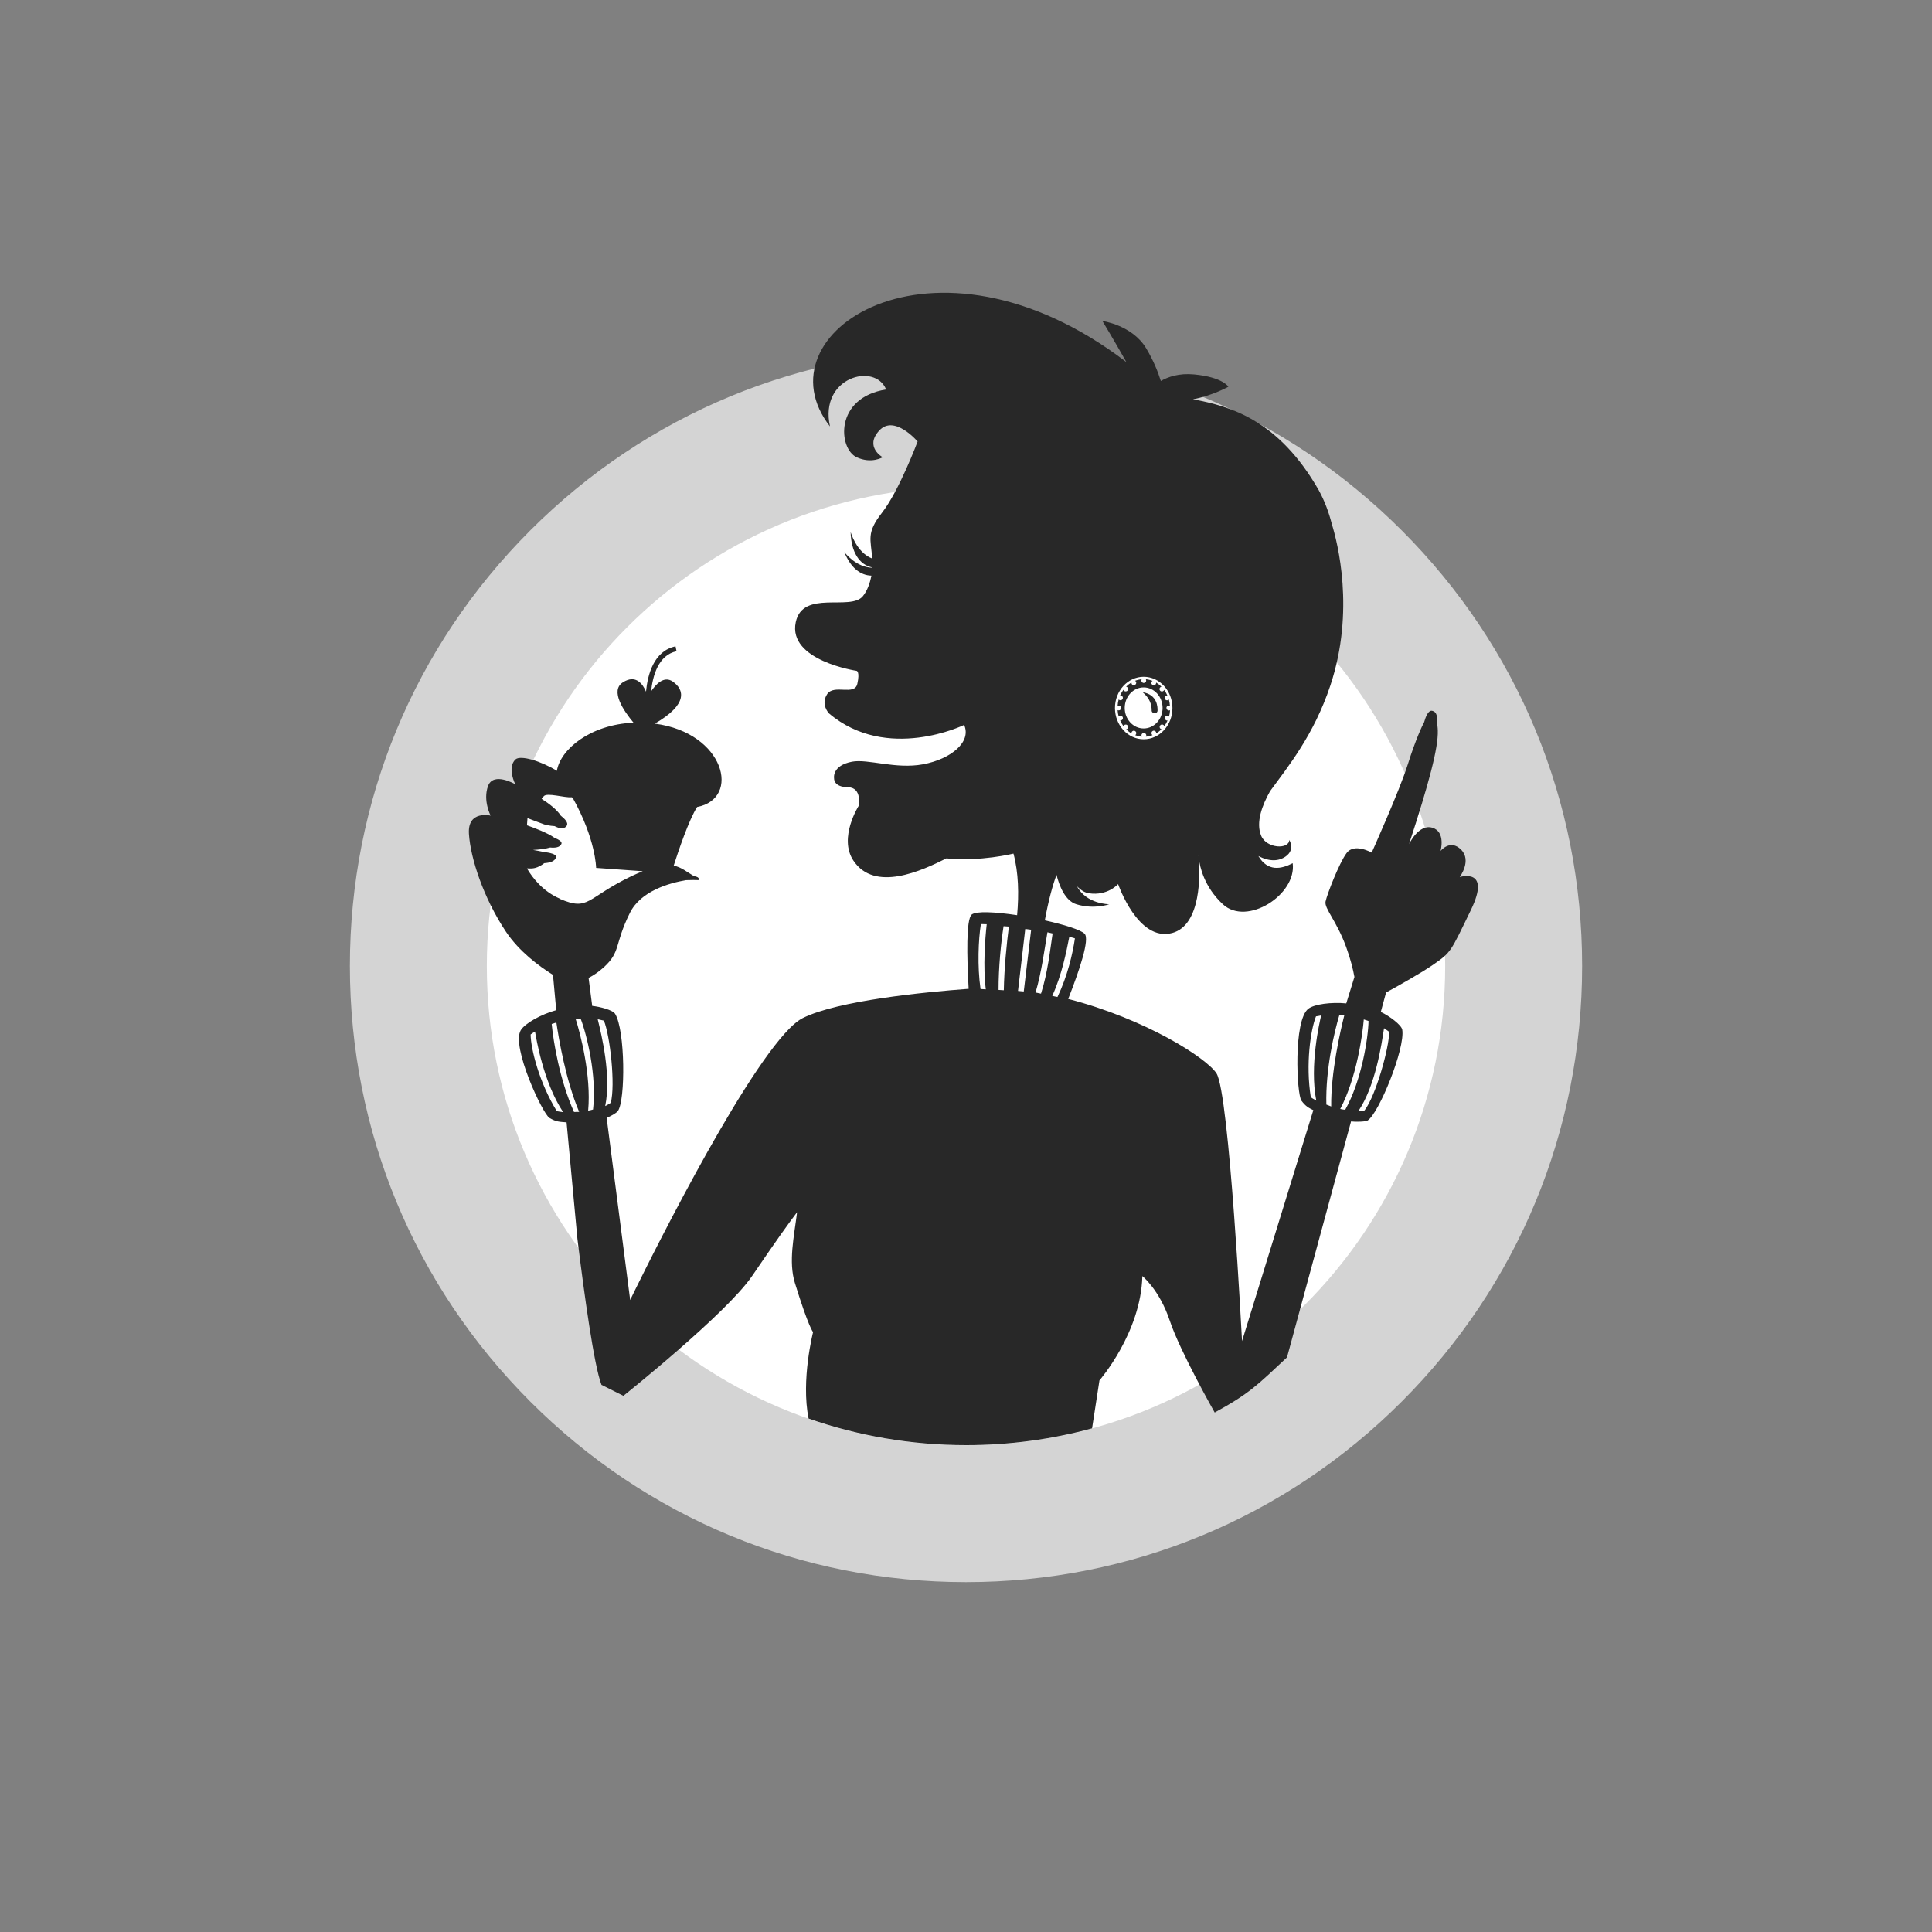<?xml version="1.0" encoding="UTF-8"?>
<svg xmlns="http://www.w3.org/2000/svg" viewBox="0 0 400 400">
  <rect x="0" y="0" width="400" height="400" fill="#808080" stroke="none"/>
  <defs>
    <style>
      .cls-1 {
        fill: #d4d4d4;
      }

      .cls-2 {
        fill: #fff;
      }

      .cls-3 {
        fill: #282828;
      }
    </style>
  </defs>
  <g id="Kreis_mit_Rahmen_grau_20_" data-name="Kreis mit Rahmen, grau 20 %">
    <g>
      <path class="cls-2" d="M200,313.39c-62.52,0-113.39-50.86-113.39-113.38s50.86-113.39,113.39-113.39,113.38,50.86,113.38,113.39-50.86,113.38-113.38,113.38Z"/>
      <path class="cls-1" d="M200,100.79c54.79,0,99.21,44.42,99.21,99.21s-44.42,99.21-99.21,99.21-99.21-44.42-99.21-99.21,44.42-99.21,99.21-99.21M200,72.44c-34.07,0-66.11,13.27-90.2,37.36-24.09,24.09-37.36,56.13-37.36,90.2s13.27,66.1,37.36,90.2c24.09,24.09,56.13,37.36,90.2,37.36s66.11-13.27,90.2-37.36c24.09-24.09,37.36-56.13,37.36-90.2s-13.27-66.11-37.36-90.2c-24.09-24.09-56.13-37.36-90.2-37.36h0Z"/>
    </g>
  </g>
  <g id="Ebene_13" data-name="Ebene 13">
    <path class="cls-3" d="M302.22,181.58s2.55-3.4.28-5.67c-2.27-2.27-4.25.28-4.25.28,0,0,1.13-3.97-1.7-4.82-2.84-.85-4.82,3.4-4.82,3.4,4.08-12.52,6.07-19.87,5.95-23.53-.02-.71-.1-1.25-.22-1.68.13-1.09.1-2.14-.94-2.39-.78-.19-1.34,1.17-1.68,2.38-.28.47-1.71,3.42-3.39,8.77-1.7,5.39-7.45,18.2-7.45,18.2,0,0-3.61-2.04-5.19.08-1.58,2.12-4.09,8.65-4.37,10.07-.28,1.42,2.28,3.97,4.25,9.35.93,2.53,1.44,4.67,1.73,6.25l-1.69,5.47c-3.11-.3-6.6.16-7.84,1.1-3.14,2.38-2.43,17.71-1.44,19.04.86,1.16,1.47,1.47,2.46,1.97l-14.76,47.81s-2.64-51.33-5.29-55.43c-2.05-3.17-14.57-11.24-30.7-15.41,2.34-5.96,4.5-12.39,3.39-13.5-.83-.83-4.25-1.89-8.23-2.77.75-4.09,1.58-7.15,2.42-9.42.55,2.19,1.75,5.36,4.11,6.09,3.68,1.13,6.8,0,6.8,0,0,0-4.74-.01-6.66-3.72.75.78,1.59,1.32,2.48,1.45,3.88.57,6.02-1.91,6.02-1.91,0,0,4.11,12.04,11.2,10.13,6.11-1.65,5.74-12.43,5.52-15.39-.06-.48-.07-.77-.07-.77,0,0,.03.29.07.77.21,1.68,1.1,5.85,4.97,9.44,4.96,4.61,15.31-1.98,14.46-8.5-2.44,1.26-5.17,1.75-7.1-1.48,2.34,1.2,4.24,1.09,5.68.06,1.98-1.42.71-3.4.71-3.4,0,1.98-4.68,1.84-5.81-.85-1.17-2.77.22-6.39,1.84-9.25,3.67-5.03,9.04-11.57,12.47-21.86,5.17-15.53,1.46-29.72.32-33.41-.62-2.42-1.48-4.78-2.7-7.01-8.34-14.6-18.32-17.41-26.05-18.85,4.13-.79,7.32-2.6,7.32-2.6,0,0-1.13-1.98-7.09-2.55-3.18-.3-5.45.53-6.89,1.36-.59-1.89-1.54-4.26-3.03-6.75-2.89-4.83-9.07-5.67-9.07-5.67,0,0,2.58,4.26,4.96,8.51-20.04-15.32-39.37-16.73-51.63-11.86-12.01,4.77-17.25,15.56-9.73,25.18-2.27-10.2,9.35-13.32,11.62-7.65-10.77,1.7-9.89,12.27-6.1,14.03,3.06,1.42,5.39,0,5.39,0,0,0-3.83-2.13-.71-5.53,3.12-3.4,7.94,2.27,7.94,2.27,0,0-3.79,10.16-7.37,14.74-3.32,4.24-2.29,5.47-2.03,9.49-3.3-1.28-4.47-5.52-4.47-5.52.11,4.18,1.78,6.8,4.5,7.37,0,.02,0,.04,0,.05-3.42-.06-5.79-3.23-5.79-3.23,1.25,3.15,3.26,4.81,5.59,4.87-.28,1.54-.85,3.14-1.77,4.26-2.55,3.12-12.47-1.42-13.89,5.39-1.66,7.95,12.61,10.06,12.61,10.06,0,0,.71.14.14,2.69-.57,2.55-4.82,0-6.24,2.13-1.42,2.13.37,3.99.37,3.99,12.03,10.18,27.98,2.39,27.98,2.39,1.56,3.44-2.58,7.04-8.5,8.15-5.67,1.06-11.43-1.17-14.71-.54-4.22.81-3.71,3.44-3.71,3.44,0,0-.16,1.81,2.84,1.84,2.99.04,2.27,3.83,2.27,3.83,0,0-4.24,6.62-1.13,11.34,4.39,6.66,14.17,2.13,19.27-.43,7.09.71,13.89-.99,13.89-.99,1.05,3.96,1.15,8.41.75,12.75-4.47-.67-8.5-.9-9.41-.12-1.15,1-1,8.63-.62,15.36-9.17.68-27.08,2.43-34.37,6.07-.82.41-1.76,1.16-2.78,2.2-.63.64-1.29,1.38-1.99,2.22-11.8,14.27-30.94,53.94-30.94,53.94l-4.87-37.72c.77-.29,2.02-.99,2.32-1.4,1.6-2.2,1.53-16.75-.57-20.13-.51-.82-3.22-1.49-4.74-1.64l-.75-5.79c.97-.51,2.04-1.2,3.13-2.19,3.59-3.25,2.16-4.71,5.43-11.29,2.25-4.52,8.13-6.17,11.61-6.76,1.12-.03,2.15-.05,2.59-.01,0,0,.1-.14.07-.31,0,0,.01,0,.01,0,0,0,0,0-.02,0-.05-.19-.28-.4-1.01-.52-1.46-.85-2.54-1.83-4.19-2.17.95-2.97,3.13-9.45,4.85-12.14,9.14-1.73,5.72-15.38-8.76-17.26,6.92-4,6.12-7.06,3.7-8.72-1.85-1.27-3.56.67-4.47,2.04.34-3.22,1.5-7.52,5.27-8.31l-.21-1.01c-4.5.95-5.78,5.86-6.11,9.38-.62-1.47-2.06-3.67-4.79-1.93-2.72,1.73.2,5.96,2.2,8.35-8.99.4-15.12,5.52-15.87,9.97-3.26-2.02-7.59-3.33-8.59-2.34-1.76,1.73-.02,5.12-.02,5.12,0,0-4.54-2.64-5.64.37-1.1,3.01.54,6.13.54,6.13,0,0-4.82-1.19-4.49,3.79.33,5.09,3.02,13.27,7.64,20.21,2.72,4.09,6.83,7.14,9.76,8.97.18,1.95.41,4.46.67,7.3-3.14.86-6.52,2.76-7.35,4.17-1.98,3.4,4.53,17.29,5.95,18.14,1.42.85,2.12.8,3.54.92,1.16,12.58,2.21,23.8,2.25,24.14h0c1.4,11.38,3.43,26.23,4.98,30.21l4.54,2.27s21.33-17.01,26.64-24.8,7.28-10.52,9.32-13.22c-.64,5.11-1.81,10.23-.46,14.64,2.86,9.28,3.77,10.19,3.77,10.19,0,0-2.54,9.9-.93,17.9,10.22,3.56,21.2,5.5,32.64,5.5,9.02,0,17.74-1.22,26.05-3.47l1.53-9.93s8.59-9.86,8.88-21.6c0,0,3.54,2.83,5.67,9.21,2.12,6.38,9.31,19.04,9.31,19.04,7.32-4.01,8.91-5.76,14.97-11.42l13.26-48.85c.92.12,3.01.07,3.42-.19,2.32-1.42,7.82-14.89,7.18-18.81-.16-.95-2.6-2.81-4.44-3.67l1.09-4.02c2.85-1.57,7.37-4.11,9.78-5.78,3.69-2.55,3.54-2.55,7.8-11.34,4.25-8.79-2.27-6.8-2.27-6.8ZM115.93,186.07c-3.46-1.49-5.61-4.2-6.83-6.27.64.03,1.22.02,1.64-.09.67-.16,1.38-.55,1.94-1,1.14-.08,2.22-.36,2.44-1.23.16-.65-1.36-.95-2.61-1.1-.58-.13-1.32-.27-2.16-.41,1.27-.06,2.55-.21,3.55-.5,1.02.1,1.98,0,2.33-.73.22-.46-.55-.92-1.45-1.29-1.36-.99-4.25-2.08-5.68-2.58.05-.57.09-1.09.11-1.49.84.33,1.96.76,3.48,1.31,0,0,1.1.31,2.13.35.97.48,1.93.78,2.52-.09.38-.57-.36-1.39-1.23-2.07-.8-1.26-2.47-2.53-3.98-3.49.18-.21.34-.4.44-.53.64-.83,4.37.36,5.78.2.07.03.14.07.21.11,4.8,8.57,4.86,14.52,4.86,14.52l9.65.69c-.72.29-1.47.61-2.33,1.02-9.45,4.54-8.74,7.31-14.84,4.7Z"/>
  </g>
  <g id="Illu_beschnitten" data-name="Illu beschnitten">
    <path class="cls-2" d="M125.3,228.99c1.3-6.27-.76-14.75-1.55-17.96.35.04.91.23,1.28.28,1.28,3.12,2.41,13.32,1.42,17.01-.37.26-.75.48-1.14.67"/>
    <path class="cls-2" d="M114.22,212c.35,3.6,1.62,11.53,4.62,18.22.34,0,.7,0,1.07-.02-2.77-6.49-4.23-15.15-4.72-18.5-.34.09-.66.19-.97.3"/>
    <path class="cls-2" d="M109.86,214.17c.03,2.98,1.78,9.98,5.42,15.88.25.05.7.13,1.31.2-4.12-6.22-5.58-15.33-5.82-16.68-.39.23-.69.44-.91.6"/>
    <path class="cls-2" d="M121.76,229.95c.34-.06.68-.14,1.02-.24.83-6.92-1.3-15.56-2.57-18.82-.35.01-.69.04-1.03.07.96,2.97,3.26,11.73,2.59,18.99"/>
    <path class="cls-2" d="M281.2,230.09c3.6-5.29,4.85-13.94,5.35-17.21.31.17.76.56,1.07.75-.01,3.37-2.78,13.25-5.11,16.27-.44.1-.88.16-1.31.18"/>
    <path class="cls-2" d="M277.32,210.09c-1.05,3.46-2.91,11.28-2.71,18.6.32.14.65.27,1,.39-.08-7.06,1.89-15.62,2.72-18.9-.35-.04-.68-.07-1.01-.1"/>
    <path class="cls-2" d="M272.46,210.43c-1.11,2.77-2.17,9.9-1.07,16.75.21.14.6.39,1.13.69-1.43-7.32.71-16.3,1.01-17.64-.45.07-.81.14-1.07.2"/>
    <path class="cls-2" d="M277.48,229.6c.34.07.68.13,1.03.17,3.41-6.07,4.76-14.88,4.83-18.38-.33-.12-.66-.23-.98-.33-.25,3.11-1.48,12.09-4.88,18.54"/>
    <path class="cls-2" d="M207.78,191.76c-.55,3.49-1.05,8.6-1.04,13.19.35.02.71.04,1.09.07.08-4.49.59-9.7,1.05-13.18-.38-.03-.74-.06-1.1-.08"/>
    <path class="cls-2" d="M203.08,191.32c-.51,3.21-.75,8.71-.07,13.44.33,0,.72.07,1.09.07-.59-4.72-.15-10.4.19-13.48-.45-.01-.86-.03-1.21-.03"/>
    <path class="cls-2" d="M217.93,193.28c-.53,3.49-1,8.07-2.4,12.44-.34-.09-.77-.14-1.13-.23,1.28-4.3,1.85-9.01,2.46-12.47.37.08.72.17,1.08.25"/>
    <path class="cls-2" d="M222.55,194.29c-.48,3.22-1.54,7.81-3.61,12.12-.37-.08-.72-.12-1.08-.23,1.98-4.32,2.93-9.19,3.53-12.23.43.12.83.23,1.16.33"/>
    <path class="cls-2" d="M210.77,205.16l1.5-12.83c.4.05.81.11,1.22.16l-1.53,12.78"/>
    <path class="cls-2" d="M236.78,150.82c-2.16,0-3.92-1.9-3.92-4.25s1.76-4.25,3.92-4.25,3.92,1.9,3.92,4.25-1.76,4.25-3.92,4.25M242.74,146.59c0,3.57-2.67,6.47-5.95,6.47s-5.95-2.9-5.95-6.47,2.67-6.47,5.95-6.47,5.95,2.9,5.95,6.47ZM241.49,146.59c0-.07.01-.13.04-.19.02-.07.06-.12.1-.17.05-.04.11-.08.17-.11.12-.05.26-.04.38,0,.01,0,.02.02.04.03-.03-.46-.1-.91-.22-1.33-.05.06-.12.11-.21.14-.05.02-.11.03-.17.03-.2,0-.39-.12-.46-.33-.1-.25.03-.54.29-.64.08-.03.17-.03.25-.01-.19-.42-.41-.82-.68-1.19-.03.08-.07.16-.13.22-.1.08-.21.12-.33.12-.14,0-.28-.05-.38-.17-.18-.21-.16-.52.05-.7.07-.06.15-.09.24-.11-.34-.34-.71-.63-1.11-.87.01.09,0,.19-.04.28-.08.19-.26.29-.45.29-.07,0-.14,0-.21-.05-.25-.12-.36-.42-.24-.66.04-.09.12-.16.2-.21-.45-.17-.92-.29-1.41-.33.02.03.04.05.06.08.02.06.03.13.03.19,0,.07,0,.13-.03.19-.03.06-.06.12-.11.17-.05.04-.1.08-.16.1-.07.03-.13.04-.2.04-.06,0-.13-.01-.19-.04-.06-.02-.11-.06-.16-.1-.05-.05-.08-.11-.11-.17-.02-.06-.03-.12-.03-.19,0-.06,0-.13.03-.19.02-.03.04-.05.06-.08-.49.04-.96.15-1.4.32.08.05.15.11.2.21.12.25,0,.54-.24.66-.07.03-.14.05-.21.05-.19,0-.37-.11-.45-.29-.04-.09-.05-.19-.04-.28-.41.24-.78.53-1.11.87.09.02.17.05.24.11.21.18.23.49.05.7-.1.12-.24.17-.38.17-.12,0-.23-.04-.33-.12-.07-.06-.11-.14-.14-.22-.27.36-.49.76-.68,1.18.08-.01.16-.01.25.02.25.1.39.38.29.64-.07.21-.26.33-.47.33-.05,0-.11-.01-.17-.03-.08-.03-.14-.08-.2-.14-.12.42-.19.87-.22,1.33.02,0,.03-.02.04-.03.12-.04.26-.05.38,0,.06.03.12.07.16.11.05.05.09.1.11.17.03.06.04.12.04.19,0,.06,0,.13-.04.19-.02.06-.06.11-.11.16-.04.05-.1.08-.16.11-.06.02-.12.04-.19.04s-.13-.02-.19-.04c-.02,0-.03-.02-.04-.03.03.46.1.91.22,1.33.05-.06.12-.11.2-.14.26-.09.55.04.65.3.09.26-.04.54-.31.64-.05.02-.11.03-.17.03-.03,0-.05-.02-.07-.02.19.43.42.83.69,1.2.03-.08.07-.15.14-.21.21-.19.53-.17.71.04.18.21.16.53-.05.71-.07.06-.15.09-.24.1.33.33.7.63,1.11.86-.01-.09,0-.19.03-.28.12-.25.42-.36.67-.24s.36.42.24.67c-.04.09-.11.16-.19.2.44.17.91.28,1.4.32-.02-.03-.04-.05-.06-.08-.02-.06-.03-.12-.03-.19s0-.13.03-.19c.03-.06.06-.12.11-.16.05-.05.1-.09.16-.11.19-.08.41-.03.55.11.04.04.08.1.11.16.02.06.04.12.04.19s-.02.13-.04.19c-.02.03-.04.06-.06.08.48-.04.95-.15,1.39-.32-.08-.05-.14-.12-.18-.21-.12-.25,0-.55.24-.67s.55,0,.66.24c.04.09.05.19.04.28.4-.24.77-.53,1.11-.86-.08-.02-.17-.05-.23-.1-.21-.19-.23-.5-.05-.71.18-.21.5-.23.71-.05.07.06.11.14.13.23.27-.37.5-.77.69-1.2-.03,0-.05.03-.08.03-.05,0-.11,0-.17-.03-.26-.1-.39-.38-.3-.64.1-.26.38-.39.65-.3.08.03.14.09.19.15.12-.43.19-.87.22-1.33-.01,0-.02.02-.04.03-.06.02-.12.04-.19.04s-.13-.02-.19-.04c-.06-.03-.12-.06-.17-.11-.04-.05-.08-.1-.1-.16-.03-.06-.04-.13-.04-.19ZM236.57,143.31c1.54,1.33,1.87,2.61,1.87,3.8,0,.7,1.22.77,1.22-.03,0-.6.03-3.26-3.09-3.77"/>
  </g>
</svg>